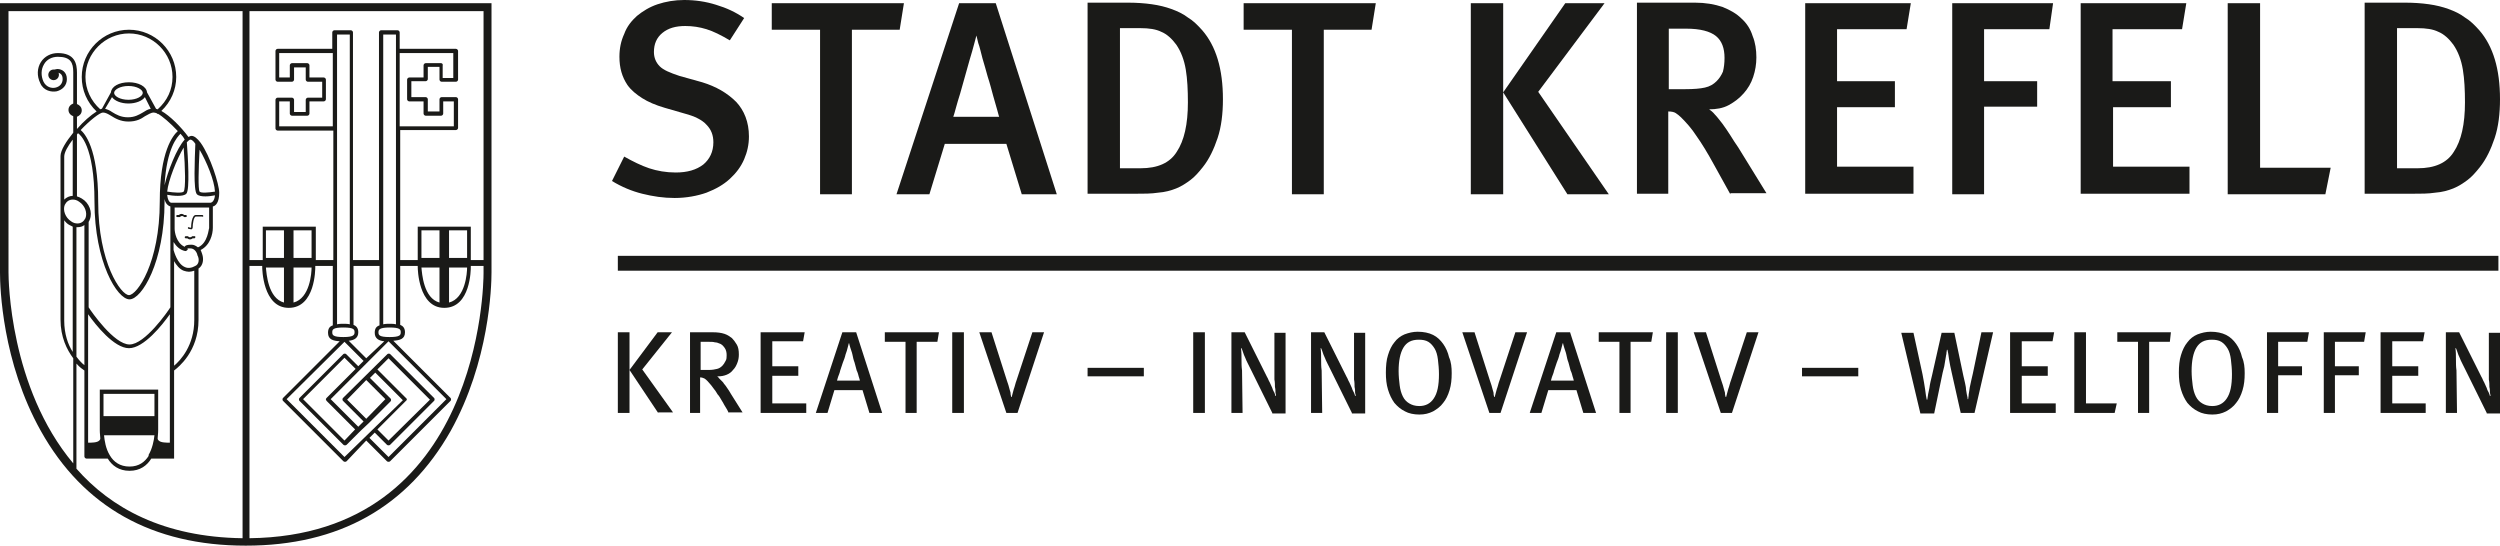 <?xml version="1.0" encoding="utf-8"?>
<!-- Generator: Adobe Illustrator 28.3.0, SVG Export Plug-In . SVG Version: 6.00 Build 0)  -->
<svg version="1.1" id="Pfad" xmlns="http://www.w3.org/2000/svg" xmlns:xlink="http://www.w3.org/1999/xlink" x="0px" y="0px"
	 viewBox="0 0 471 102.9" style="enable-background:new 0 0 471 102.9;" xml:space="preserve">
<style type="text/css">
	.st0{fill:#1A1A18;}
</style>
<g>
	<path class="st0" d="M141.1,25.7c0,1.5-0.3,2.9-0.9,4.3c-0.6,1.4-1.5,2.6-2.7,3.7c-1.2,1.1-2.6,1.9-4.4,2.6c-1.7,0.6-3.8,1-6,1
		c-2.1,0-4.1-0.3-6.1-0.8c-2-0.5-3.9-1.3-5.7-2.4l2.3-4.6c1.6,0.9,3.2,1.7,4.7,2.2c1.5,0.5,3.2,0.8,5,0.8c2.2,0,3.9-0.5,5.2-1.5
		c1.2-1,1.9-2.4,1.9-4.2c0-1.3-0.4-2.4-1.3-3.3c-0.8-0.9-2.2-1.6-4.1-2.1l-3.8-1.1c-1.7-0.5-3.1-1.1-4.2-1.8
		c-1.1-0.7-2.1-1.5-2.8-2.5c-1-1.5-1.5-3.2-1.5-5.3c0-1.6,0.3-3,0.9-4.3C118.1,5,119,3.9,120,3c1.1-0.9,2.4-1.7,3.9-2.2
		c1.5-0.5,3.2-0.8,5-0.8c2.1,0,4.1,0.3,6,0.9c2,0.6,3.7,1.4,5.3,2.5l-2.7,4.2c-1.7-1-3.1-1.7-4.4-2.1c-1.3-0.4-2.6-0.6-4-0.6
		c-1.8,0-3.2,0.4-4.3,1.3c-1.1,0.9-1.6,2.1-1.6,3.6c0,1.1,0.4,2,1.1,2.7c0.7,0.7,1.9,1.2,3.7,1.8l4.3,1.2c2.6,0.8,4.7,2,6.4,3.7
		C140.2,20.8,141.1,23,141.1,25.7z"/>
	<path class="st0" d="M169.5,5.6h-9v31h-6v-31h-9.1v-5h24.9L169.5,5.6z"/>
	<path class="st0" d="M192.5,36.6l-2.9-9.5H178l-2.9,9.5h-6.2l11.8-36h6.9l11.5,36H192.5z M188.3,22.1c-0.1-0.1-0.2-0.6-0.4-1.3
		c-0.2-0.7-0.5-1.7-0.8-2.8c-0.3-1.1-0.6-2.3-1-3.5c-0.3-1.2-0.7-2.4-1-3.5c-0.3-1.1-0.5-2.1-0.8-2.9c-0.2-0.8-0.3-1.3-0.4-1.6H184
		c-0.1,0.5-0.3,1.1-0.5,1.9c-0.2,0.8-0.5,1.8-0.8,2.8c-0.3,1-0.6,2.1-0.9,3.2c-0.3,1.1-0.6,2.2-0.9,3.2c-0.3,1-0.6,1.9-0.8,2.7
		c-0.2,0.8-0.4,1.4-0.5,1.7H188.3z"/>
	<path class="st0" d="M230.4,18.7c0,2.7-0.3,5.2-1,7.3c-0.7,2.1-1.6,4-2.8,5.5c-0.8,1-1.5,1.8-2.3,2.4c-0.8,0.6-1.7,1.2-2.7,1.6
		c-1,0.4-2.1,0.7-3.4,0.8c-1.3,0.2-2.7,0.2-4.4,0.2h-8.9v-36h7.5c1.7,0,3.2,0.1,4.6,0.3c1.4,0.2,2.6,0.5,3.7,0.9
		c1.1,0.4,2.2,0.9,3.1,1.6c1,0.6,1.8,1.4,2.7,2.4C229.1,8.7,230.4,13,230.4,18.7z M223.8,19.3c0-2.3-0.1-4.4-0.4-6.2
		c-0.3-1.8-0.9-3.4-1.8-4.7c-0.8-1.1-1.8-2-2.8-2.4c-1-0.5-2.3-0.7-4-0.7H211v26.4h3.9c3.2,0,5.5-1,6.8-3.1
		C223.1,26.5,223.8,23.4,223.8,19.3z"/>
	<path class="st0" d="M258.4,5.6h-9v31h-6v-31h-9.1v-5h24.9L258.4,5.6z"/>
	<path class="st0" d="M277.1,36.6v-36h6.1v36H277.1z M295.3,36.6l-12.1-19.2l11.7-16.8h7.4l-12.5,16.7l13.3,19.3H295.3z"/>
	<path class="st0" d="M326,36.6l-3.1-5.6c-1.2-2.2-2.3-4-3.3-5.4c-0.9-1.4-1.9-2.5-2.9-3.5c-0.3-0.3-0.7-0.6-1-0.8
		c-0.3-0.2-0.8-0.3-1.4-0.3v15.5h-5.9v-36h10.9c2,0,3.7,0.3,5.2,0.8c1.5,0.6,2.7,1.3,3.6,2.2c1,0.9,1.7,2,2.1,3.3
		c0.5,1.2,0.7,2.6,0.7,4c0,1.3-0.2,2.5-0.6,3.7c-0.4,1.2-1,2.2-1.8,3.1c-0.8,0.9-1.7,1.6-2.8,2.2c-1.1,0.6-2.4,0.8-3.7,0.8
		c0.3,0.2,0.7,0.5,1.1,1c0.5,0.5,0.9,1.1,1.4,1.7c0.5,0.7,1,1.4,1.5,2.2c0.5,0.8,1,1.6,1.5,2.3l5.3,8.6H326z M324.9,10.9
		c0-1.8-0.5-3.2-1.6-4.1c-1.1-0.9-3-1.4-5.6-1.4h-3.3v11.4h3.1c1.6,0,2.8-0.1,3.7-0.3c0.9-0.2,1.6-0.6,2.2-1.2
		c0.5-0.5,0.9-1.1,1.2-1.8C324.8,12.7,324.9,11.9,324.9,10.9z"/>
	<path class="st0" d="M340.1,36.6v-36H360l-0.8,4.9h-13.1v9.8h10.9v4.9h-10.9v11.2h14.4v5.1H340.1z"/>
	<path class="st0" d="M386.1,5.5h-12.3v9.8h10v4.8h-10v16.5h-6v-36h19L386.1,5.5z"/>
	<path class="st0" d="M392,36.6v-36h19.9l-0.8,4.9h-13.1v9.8H409v4.9h-10.9v11.2h14.4v5.1H392z"/>
	<path class="st0" d="M438.1,36.6h-18.4v-36h6.1v31h13.3L438.1,36.6z"/>
	<path class="st0" d="M471,18.7c0,2.7-0.3,5.2-1,7.3c-0.7,2.1-1.6,4-2.8,5.5c-0.8,1-1.5,1.8-2.3,2.4c-0.8,0.6-1.7,1.2-2.7,1.6
		c-1,0.4-2.1,0.7-3.4,0.8c-1.3,0.2-2.7,0.2-4.4,0.2h-8.9v-36h7.5c1.7,0,3.2,0.1,4.6,0.3c1.4,0.2,2.6,0.5,3.7,0.9
		c1.1,0.4,2.2,0.9,3.1,1.6c1,0.6,1.8,1.4,2.7,2.4C469.7,8.7,471,13,471,18.7z M464.4,19.3c0-2.3-0.1-4.4-0.4-6.2
		c-0.3-1.8-0.9-3.4-1.8-4.7c-0.8-1.1-1.8-2-2.8-2.4c-1-0.5-2.3-0.7-4-0.7h-3.8v26.4h3.9c3.2,0,5.5-1,6.8-3.1
		C463.7,26.5,464.4,23.4,464.4,19.3z"/>
</g>
<g>
	<path class="st0" d="M224.8,77.8V62.6h2.2v15.2H224.8z"/>
	<path class="st0" d="M239.7,77.8l-4-8.1l-0.6-1.2c-0.2-0.4-0.4-0.8-0.5-1.1c-0.2-0.4-0.3-0.7-0.4-1c-0.1-0.3-0.2-0.6-0.3-0.8
		l-0.1,0c0.1,0.7,0.1,1.4,0.1,2.1s0,1.4,0.1,2.1l0.1,8h-2.1V62.6h2.5l4.2,8.4c0.2,0.3,0.3,0.7,0.5,1c0.2,0.4,0.3,0.7,0.5,1.1
		c0.1,0.4,0.3,0.7,0.4,0.9c0.1,0.3,0.2,0.5,0.2,0.6l0.1,0c0-0.1,0-0.3-0.1-0.6c0-0.3,0-0.7-0.1-1.1c0-0.4,0-0.9-0.1-1.4
		c0-0.5,0-0.9,0-1.4l0-7.4h2.1v15.2H239.7z"/>
	<path class="st0" d="M254.7,77.8l-4-8.1l-0.6-1.2c-0.2-0.4-0.4-0.8-0.5-1.1c-0.2-0.4-0.3-0.7-0.4-1c-0.1-0.3-0.2-0.6-0.3-0.8
		l-0.1,0c0.1,0.7,0.1,1.4,0.1,2.1s0,1.4,0.1,2.1l0.1,8h-2.1V62.6h2.5l4.2,8.4c0.2,0.3,0.3,0.7,0.5,1c0.2,0.4,0.3,0.7,0.5,1.1
		c0.1,0.4,0.3,0.7,0.4,0.9c0.1,0.3,0.2,0.5,0.2,0.6l0.1,0c0-0.1,0-0.3-0.1-0.6c0-0.3,0-0.7-0.1-1.1c0-0.4,0-0.9-0.1-1.4
		c0-0.5,0-0.9,0-1.4l0-7.4h2.1v15.2H254.7z"/>
	<path class="st0" d="M273.5,70.3c0,1.2-0.1,2.2-0.4,3.2c-0.3,1-0.7,1.8-1.2,2.4c-0.5,0.7-1.2,1.2-1.9,1.6c-0.8,0.4-1.6,0.6-2.6,0.6
		c-1,0-2-0.2-2.7-0.6c-0.8-0.4-1.4-0.9-2-1.6c-0.5-0.7-0.9-1.5-1.2-2.5c-0.3-1-0.4-2-0.4-3.2c0-1.2,0.1-2.4,0.4-3.3
		c0.3-1,0.7-1.8,1.2-2.4c0.5-0.7,1.2-1.2,1.9-1.5c0.8-0.3,1.6-0.5,2.5-0.5c1.1,0,2.1,0.2,2.9,0.6c0.8,0.4,1.4,1,1.9,1.7
		c0.5,0.7,0.9,1.6,1.1,2.5C273.4,68.2,273.5,69.2,273.5,70.3z M271.1,70.5c0-1-0.1-1.9-0.2-2.8c-0.1-0.8-0.3-1.5-0.6-2
		c-0.3-0.5-0.7-1-1.2-1.3c-0.5-0.3-1.1-0.4-1.8-0.4c-1.4,0-2.3,0.5-2.9,1.5c-0.6,1-0.9,2.5-0.9,4.4c0,1,0.1,1.9,0.2,2.7
		c0.1,0.8,0.3,1.5,0.6,2.1c0.3,0.6,0.7,1,1.2,1.3c0.5,0.3,1.1,0.5,1.9,0.5c1.2,0,2.1-0.5,2.7-1.4C270.8,74.1,271.1,72.6,271.1,70.5z
		"/>
	<path class="st0" d="M282.7,77.8h-2.1l-5.1-15.2h2.3l2.9,9.1c0.1,0.3,0.2,0.6,0.3,0.9c0.1,0.4,0.2,0.7,0.3,1.1
		c0.1,0.2,0.1,0.5,0.1,0.6c0,0.2,0.1,0.3,0.1,0.5h0.1c0.1-0.5,0.3-1,0.4-1.5c0.2-0.5,0.3-1.1,0.5-1.6l3-9.1h2.2L282.7,77.8z"/>
	<path class="st0" d="M298.3,77.8l-1.3-4.3h-5.3l-1.3,4.3h-2.2l5-15.2h2.6l4.9,15.2H298.3z M296.5,71.7c0-0.1-0.1-0.4-0.2-0.7
		c-0.1-0.4-0.2-0.8-0.4-1.2c-0.1-0.5-0.3-1-0.4-1.5c-0.2-0.5-0.3-1-0.4-1.5c-0.1-0.5-0.3-0.9-0.4-1.3c-0.1-0.4-0.2-0.6-0.2-0.8h-0.1
		c0,0.1-0.1,0.4-0.2,0.8c-0.1,0.4-0.2,0.8-0.4,1.3c-0.1,0.5-0.3,1-0.5,1.5c-0.2,0.5-0.3,1-0.5,1.5c-0.1,0.5-0.3,0.9-0.4,1.2
		c-0.1,0.4-0.2,0.6-0.2,0.7H296.5z"/>
	<path class="st0" d="M311.1,64.4h-3.9v13.4h-2.1V64.4h-3.9v-1.8h10.2L311.1,64.4z"/>
	<path class="st0" d="M313.9,77.8V62.6h2.2v15.2H313.9z"/>
	<path class="st0" d="M326.3,77.8h-2.1l-5.1-15.2h2.3l2.9,9.1c0.1,0.3,0.2,0.6,0.3,0.9c0.1,0.4,0.2,0.7,0.3,1.1
		c0.1,0.2,0.1,0.5,0.1,0.6c0,0.2,0.1,0.3,0.1,0.5h0.1c0.1-0.5,0.3-1,0.4-1.5c0.2-0.5,0.3-1.1,0.5-1.6l3-9.1h2.2L326.3,77.8z"/>
</g>
<path class="st0" d="M204.9,70.9v-1.6h10.6v1.6H204.9z"/>
<g>
	<path class="st0" d="M116.4,77.8V62.6h2.2v15.2H116.4z M124,77.8l-5.4-8.1l5.3-7.1h2.7l-5.6,7l5.8,8.1H124z"/>
	<path class="st0" d="M137.3,77.8c-0.1-0.2-0.2-0.4-0.3-0.6c-0.1-0.2-0.2-0.3-0.3-0.5c-0.1-0.2-0.2-0.3-0.3-0.5
		c-0.1-0.2-0.2-0.4-0.4-0.7c-0.3-0.5-0.5-0.9-0.8-1.2c-0.2-0.3-0.4-0.7-0.6-0.9c-0.2-0.3-0.4-0.5-0.6-0.8c-0.2-0.2-0.4-0.5-0.7-0.8
		c-0.2-0.2-0.4-0.4-0.6-0.5c-0.2-0.1-0.5-0.2-0.8-0.2v6.7H130V62.6h4.3c0.9,0,1.6,0.1,2.2,0.3c0.6,0.2,1,0.5,1.4,0.8
		c0.3,0.3,0.6,0.7,0.9,1.2c0.3,0.5,0.4,1.1,0.4,1.9c0,0.6-0.1,1.1-0.3,1.6c-0.2,0.5-0.4,0.9-0.8,1.3c-0.3,0.4-0.7,0.7-1.2,0.9
		c-0.5,0.2-1,0.3-1.6,0.3h-0.2c0.2,0.1,0.3,0.3,0.4,0.4c0.1,0.1,0.2,0.2,0.3,0.3c0.1,0.1,0.2,0.2,0.3,0.3c0.1,0.1,0.2,0.2,0.3,0.4
		c0.2,0.2,0.4,0.5,0.6,0.8c0.2,0.3,0.5,0.7,0.7,1.1l2.2,3.5H137.3z M136.9,66.9c0-0.5-0.1-1-0.4-1.4c-0.3-0.4-0.6-0.7-1-0.8
		c-0.2-0.1-0.5-0.2-0.8-0.2c-0.3-0.1-0.7-0.1-1.1-0.1h-1.6v5.3h1.5c0.7,0,1.2-0.1,1.6-0.2c0.4-0.1,0.7-0.3,1-0.6
		c0.2-0.2,0.4-0.5,0.6-0.9C136.9,67.7,136.9,67.3,136.9,66.9z"/>
	<path class="st0" d="M143.3,77.8V62.6h8.3l-0.3,1.7h-5.8V69h4.9v1.8h-4.9V76h6.4v1.8H143.3z"/>
	<path class="st0" d="M163.8,77.8l-1.3-4.3h-5.3l-1.3,4.3h-2.2l5-15.2h2.6l4.9,15.2H163.8z M162,71.7c0-0.1-0.1-0.4-0.2-0.7
		c-0.1-0.4-0.2-0.8-0.4-1.2c-0.1-0.5-0.3-1-0.4-1.5c-0.2-0.5-0.3-1-0.4-1.5c-0.1-0.5-0.3-0.9-0.4-1.3c-0.1-0.4-0.2-0.6-0.2-0.8h-0.1
		c0,0.1-0.1,0.4-0.2,0.8c-0.1,0.4-0.2,0.8-0.4,1.3c-0.1,0.5-0.3,1-0.5,1.5c-0.2,0.5-0.3,1-0.5,1.5c-0.1,0.5-0.3,0.9-0.4,1.2
		c-0.1,0.4-0.2,0.6-0.2,0.7H162z"/>
	<path class="st0" d="M176.6,64.4h-3.9v13.4h-2.1V64.4h-3.9v-1.8h10.2L176.6,64.4z"/>
	<path class="st0" d="M179.4,77.8V62.6h2.2v15.2H179.4z"/>
	<path class="st0" d="M191.7,77.8h-2.1l-5.1-15.2h2.3l2.9,9.1c0.1,0.3,0.2,0.6,0.3,0.9c0.1,0.4,0.2,0.7,0.3,1.1
		c0.1,0.2,0.1,0.5,0.1,0.6s0.1,0.3,0.1,0.5h0.1c0.1-0.5,0.3-1,0.4-1.5c0.2-0.5,0.3-1.1,0.5-1.6l3-9.1h2.2L191.7,77.8z"/>
</g>
<path class="st0" d="M339.5,70.9v-1.6h10.6v1.6H339.5z"/>
<g>
	<rect x="116.4" y="48.2" class="st0" width="354.3" height="2.8"/>
</g>
<g>
	<path class="st0" d="M47,101.4V50.1h2.4v0.2c0,0.3,0.1,7.7,5,7.7c5,0,5-7.3,5-7.7v-0.2h3.3v11.2c-0.6,0.2-0.9,0.6-0.9,1.4
		c0,1.3,1,1.5,2.2,1.6L53.3,75c-0.1,0.1-0.1,0.4,0,0.5l11.4,11.4c0.1,0.1,0.2,0.1,0.3,0.1c0.1,0,0.2,0,0.3-0.1L69,83l3.9,3.9
		C73,87,73.1,87,73.2,87c0.1,0,0.2,0,0.3-0.1l11.4-11.4c0.1-0.1,0.1-0.4,0-0.5L74.1,64.2c1.2-0.1,2.2-0.3,2.2-1.6
		c0-0.8-0.4-1.2-0.9-1.4V50.1h3.3v0.2c0,0.3,0.1,7.7,5,7.7c5,0,5-7.3,5-7.7v-0.2h2.4v1.4C91.1,53.5,90.6,100.9,47,101.4 M14.4,42.8
		c0.1,0,0.1,0,0.2,0c0.5,0,0.9-0.1,1.3-0.4v26.4c-0.4-0.3-0.9-0.8-1.5-1.6V42.8z M12.1,41.5c0.3,0.4,0.6,0.7,1,0.9
		c0.2,0.1,0.4,0.2,0.6,0.3v23.6c-0.9-1.4-1.6-3.4-1.6-5.9V41.5z M13.7,36.9c-0.6,0-1.2,0.3-1.6,0.7v-8.1c0-0.8,0.7-2,1.6-3.2V36.9z
		 M14.7,25.1c0.3,0.2,3.1,2.2,3.1,12.9c0,11.4,4.3,18.4,6.6,18.4c2.3,0,6.6-7,6.6-18.4c0-0.2,0-0.3,0-0.5c0.2,1,0.8,1.3,1.1,1.4v4
		c0,0.1,0,0.2,0,0.2v14.8c-0.5,0.8-4.8,7-7.7,7c-2.9,0-7.2-6.2-7.7-7V41.8c0.1-0.1,0.1-0.2,0.2-0.4c0.6-1.4-0.1-3.2-1.5-4
		c-0.3-0.2-0.6-0.3-0.9-0.4V25.4C14.5,25.3,14.6,25.2,14.7,25.1 M31,34.9c0.4-7,2.4-9.1,3-9.7c0.3,0.3,0.6,0.7,0.8,1.1
		C33.3,27.9,31.6,32.3,31,34.9 M34.6,27.8c0.3,3.8,0.4,7.8,0,8.3c-0.3,0.3-1.8,0.2-3.1,0C31.7,34,33.3,30,34.6,27.8 M37.3,46.6
		c-0.4-0.3-0.8-0.5-1.2-0.5c-0.8,0-1.2,0.1-1.3,0.4c0,0,0,0,0,0c-1.6-0.7-1.9-2.8-1.9-3.4v-1.2h0v-2.8h6.5v3.9
		C39.3,43,39.2,45.8,37.3,46.6 M36.8,50.1c-0.7,0.4-1.4,0.5-2,0.2c-1.4-0.6-2-2.9-2.1-3.2v-1.5c0.5,0.8,1.2,1.5,2.2,1.7l0,0
		c0.2,0,0.3-0.1,0.4-0.2c0.1-0.1,0.1-0.2,0-0.3c0.1,0,0.3,0,0.6,0c0.7,0,1.2,0.7,1.3,1.3C37.6,48.8,37.5,49.8,36.8,50.1 M32.8,49.2
		c0.4,0.7,1,1.5,1.8,1.8c0.3,0.1,0.7,0.2,1,0.2c0.3,0,0.7-0.1,1-0.2v9.3c0,4.8-2.6,7.6-3.8,8.6V49.2z M20.7,85.8
		C20.7,85.8,20.7,85.8,20.7,85.8C20.7,85.8,20.7,85.8,20.7,85.8c-0.8-1.3-1-2.8-1.1-3.8h9.5c-0.1,1-0.4,2.5-1.1,3.7c0,0,0,0.1,0,0.1
		l0,0.1c-0.7,1.1-1.8,2-3.6,2C22.6,87.9,21.4,87,20.7,85.8 M32,83.4c-0.7,0-1.7,0-2.1-0.4c-0.1-0.1-0.2-0.2-0.2-0.4v0
		c0.1-0.9,0.1-1.5,0.1-1.6v-7.6H18.8V81c0,0.1,0,0.7,0.1,1.6c0,0,0,0,0,0v0c0,0.2-0.1,0.3-0.2,0.4c-0.4,0.4-1.4,0.4-2.1,0.4V59.2
		c1.4,2,4.9,6.4,7.7,6.4c2.8,0,6.3-4.4,7.7-6.4V83.4z M29.1,78.4h-9.6v-4.2h9.6V78.4z M13.4,41.7c-1.1-0.7-1.6-2.1-1.2-3.1
		c0.3-0.6,0.8-1,1.5-1c0.4,0,0.8,0.1,1.2,0.4c1.1,0.7,1.6,2.1,1.2,3.1c-0.3,0.6-0.8,1-1.5,1C14.2,42.1,13.8,42,13.4,41.7 M37.1,36.6
		c0.3,0.3,0.9,0.4,1.6,0.4c0.6,0,1.3-0.1,1.8-0.2c-0.1,1.1-0.6,1.4-0.9,1.4l-7.3,0l0,0.1h0v-0.1c-0.3,0-0.7-0.4-0.8-1.5
		c0.5,0.1,1.3,0.2,2,0.2c0.7,0,1.3-0.1,1.6-0.4c0.7-0.7,0.3-7,0.1-9.7c0.3-0.3,0.5-0.5,0.7-0.5c0.2,0,0.6,0.3,0.9,0.8
		C36.7,30,36.4,35.9,37.1,36.6 M37.6,28.2c1.3,2.2,2.8,5.8,2.9,7.9c-1.3,0.2-2.6,0.3-2.9,0C37.3,35.6,37.4,31.9,37.6,28.2
		 M19.4,21.2c0.5,0,1,0.3,1.5,0.6c0.8,0.5,1.8,1.1,3.3,1.1c1.5,0,2.4-0.5,3.1-1c0.6-0.3,1.1-0.7,1.7-0.7c0.1,0,0.3,0.1,0.5,0.1
		l0.1,0.2c0,0,0,0,0.1-0.1c0.9,0.5,2.4,1.8,3.8,3.3c-0.9,0.8-3.4,3.8-3.4,13.3c0,11.6-4.3,17.6-5.8,17.6c-1.5,0-5.8-6.1-5.8-17.6
		c0-10.2-2.6-12.9-3.3-13.5C16.9,22.7,18.8,21.2,19.4,21.2 M21.5,17.5c0-0.6,1.1-1.3,2.7-1.3s2.7,0.7,2.7,1.3c0,0.6-1.1,1.3-2.7,1.3
		S21.5,18.1,21.5,17.5 M21.1,18.3c0.5,0.7,1.7,1.2,3.1,1.2c1.4,0,2.6-0.5,3.1-1.2l1.1,2.2c-0.6,0.1-1,0.4-1.5,0.7
		c-0.7,0.4-1.5,0.9-2.8,0.9c-1.3,0-2.2-0.5-3-1c-0.4-0.3-0.9-0.5-1.3-0.6L21.1,18.3z M16.1,14.5c0-4.5,3.7-8.2,8.2-8.2
		c4.5,0,8.2,3.7,8.2,8.2c0,2.4-1,4.5-2.8,6.1c-0.1,0-0.2-0.1-0.3-0.1l-1.7-3.1c-0.1-1.1-1.6-1.9-3.4-1.9c-1.9,0-3.3,0.8-3.4,1.9
		l-1.7,3.1c-0.1,0-0.2,0-0.3,0.1C17.1,19,16.1,16.8,16.1,14.5 M14.4,88.3V68.5c0.6,0.7,1.2,1.1,1.5,1.3v13.9c0,0,0,0,0,0V86
		c0,0.2,0.2,0.4,0.4,0.4h4c0.8,1.3,2.1,2.3,4.1,2.3c2,0,3.3-1,4.1-2.3h4.3V69.8c0.8-0.6,4.6-3.6,4.6-9.5v-9.7c0.9-0.6,1-1.8,0.7-2.7
		c-0.1-0.3-0.2-0.6-0.3-0.8c1.8-0.9,2.3-3,2.3-4.2v-4c0.5-0.1,1.2-0.7,1.2-2.6c0-1.6-1.7-6.9-3.5-9.4c0,0,0,0,0,0l0,0
		c-0.6-0.8-1.2-1.3-1.7-1.3c-0.2,0-0.4,0.1-0.6,0.2c-1.4-1.9-3.5-4-5.1-4.9c1.8-1.7,2.8-4,2.8-6.4c0-4.9-4-8.9-8.9-8.9
		c-4.9,0-8.9,4-8.9,8.9c0,2.5,1,4.8,2.8,6.5c-1.1,0.7-2.5,1.9-3.7,3.3V22c0.5-0.2,0.9-0.6,0.9-1.2c0-0.6-0.4-1-0.9-1.2v-5.9
		c0-1.7-0.4-3.7-3.6-3.7c-1.3,0-2.5,0.6-3.2,1.7c-0.7,1.1-0.8,2.6-0.1,4c0.6,1.4,2.1,1.7,3.1,1.5c1.1-0.3,1.9-1.1,1.9-2.3
		c0-1.3-0.9-1.9-1.8-1.9c-0.2,0-0.4,0.1-0.5,0.1c-0.1,0-0.1,0-0.2,0c-0.6,0-1,0.5-1,1c0,0.6,0.5,1,1,1c0.6,0,1-0.5,1-1
		c0-0.1,0-0.3-0.1-0.4c0.3,0.1,0.8,0.3,0.8,1.2c0,0.8-0.5,1.4-1.3,1.6c-0.8,0.2-1.8-0.1-2.3-1.1c-0.5-1.1-0.5-2.3,0.1-3.3
		c0.5-0.9,1.5-1.4,2.6-1.4c2.4,0,2.9,1.1,2.9,2.9v5.9c-0.5,0.2-0.9,0.6-0.9,1.2c0,0.6,0.4,1,0.9,1.2v3.1c-1.3,1.6-2.4,3.3-2.4,4.4
		v30.8c0,3.3,1.2,5.7,2.4,7.3v19.8c-12-14.3-12.2-34.7-12.2-36V2.1h44.1v99.3C30.8,101.2,20.9,95.7,14.4,88.3 M55.3,50.4h3.4
		c0,1-0.3,5.8-3.4,6.6V50.4z M53.5,50.4V57c-3-0.8-3.3-5.5-3.4-6.6H53.5z M53.5,48.6h-3.4v-5.2h3.4V48.6z M58.7,48.6h-3.4v-5.2h3.4
		V48.6z M83.1,11.9h-2.9c-0.2,0-0.4,0.2-0.4,0.4v2.3h-2.7c-0.2,0-0.4,0.2-0.4,0.4v3.7c0,0.2,0.2,0.4,0.4,0.4h2.7v2.3
		c0,0.2,0.2,0.4,0.4,0.4h2.9c0.2,0,0.4-0.2,0.4-0.4v-2.3h2v4.7H75.3V10h10.1v4.7h-2v-2.3C83.5,12.1,83.3,11.9,83.1,11.9 M73.4,61
		c-0.4,0-0.8,0-1.2,0.1V6.5h2.4v54.6C74.2,61,73.8,61,73.4,61 M73.4,63.5c-2,0-2.1-0.4-2.1-0.9c0-0.5,0.2-0.9,2.1-0.9
		c2,0,2.1,0.4,2.1,0.9C75.5,63.1,75.4,63.5,73.4,63.5 M70.6,81.5l2.3,2.3c0.1,0.1,0.2,0.1,0.3,0.1c0.1,0,0.2,0,0.3-0.1l8.3-8.3
		c0.1-0.1,0.1-0.4,0-0.5l-8.3-8.3c-0.1-0.1-0.4-0.1-0.5,0L64.6,75c-0.1,0.1-0.1,0.4,0,0.5l3.9,3.9l-1,1l-5.2-5.2l10.9-10.9
		l10.9,10.9L73.2,86.1l-3.6-3.6L70.6,81.5z M76.5,75l-5.4-5.4l2.1-2.1l7.8,7.8L73.2,83l-2.1-2.1l5.4-5.4
		C76.7,75.4,76.7,75.1,76.5,75 M69,71.6l3.6,3.6L69,78.9l-3.6-3.6L69,71.6z M61.5,75.5l5.4,5.4L64.9,83l-7.8-7.8l7.8-7.8l2.1,2.1
		L61.5,75c-0.1,0.1-0.1,0.2-0.1,0.3C61.4,75.3,61.5,75.4,61.5,75.5 M64.9,64.4l3.6,3.6l-1,1l-2.3-2.3c-0.1-0.1-0.4-0.1-0.5,0
		L56.4,75c-0.1,0.1-0.1,0.4,0,0.5l8.3,8.3c0.1,0.1,0.2,0.1,0.3,0.1c0.1,0,0.2,0,0.3-0.1l2.6-2.6h0v0l1.6-1.5l0,0h0l4.1-4.1
		c0.1-0.1,0.1-0.4,0-0.5l-3.9-3.9l1-1l5.2,5.2L64.9,86.1L54,75.2L64.9,64.4z M64.7,61.7c2,0,2.1,0.4,2.1,0.9c0,0.5-0.2,0.9-2.1,0.9
		c-2,0-2.1-0.4-2.1-0.9C62.6,62.1,62.7,61.7,64.7,61.7 M65.9,61.1C65.5,61,65.1,61,64.7,61c-0.4,0-0.8,0-1.2,0.1V6.5h2.4V61.1z
		 M66.6,50.1h4.9v11.2c-0.6,0.2-0.9,0.6-0.9,1.4c0,1.1,0.8,1.5,1.8,1.6L69,67.5l-3.3-3.3c1-0.1,1.8-0.5,1.8-1.6
		c0-0.8-0.4-1.2-0.9-1.4V50.1z M55,21.8h2.9c0.2,0,0.4-0.2,0.4-0.4v-2.3H61c0.2,0,0.4-0.2,0.4-0.4V15c0-0.2-0.2-0.4-0.4-0.4h-2.7
		v-2.3c0-0.2-0.2-0.4-0.4-0.4H55c-0.2,0-0.4,0.2-0.4,0.4v2.3h-2V10h10.1v13.8H52.6v-4.7h2v2.3C54.6,21.6,54.8,21.8,55,21.8
		 M84.6,50.4H88c0,1-0.3,5.8-3.4,6.6V50.4z M82.8,50.4V57c-3-0.8-3.3-5.5-3.4-6.6H82.8z M82.8,48.6h-3.4v-5.2h3.4V48.6z M88,48.6
		h-3.4v-5.2H88V48.6z M91.1,49h-2.4v-6.3h-10V49h-3.3V24.5h10.5c0.2,0,0.4-0.2,0.4-0.4v-5.4c0-0.2-0.2-0.4-0.4-0.4h-2.7
		c-0.2,0-0.4,0.2-0.4,0.4v2.3h-2.2v-2.3c0-0.2-0.2-0.4-0.4-0.4h-2.7v-3h2.7c0.2,0,0.4-0.2,0.4-0.4v-2.3h2.2V15
		c0,0.2,0.2,0.4,0.4,0.4h2.7c0.2,0,0.4-0.2,0.4-0.4V9.6c0-0.2-0.2-0.4-0.4-0.4H75.3V6.1c0-0.2-0.2-0.4-0.4-0.4h-3.1
		c-0.2,0-0.4,0.2-0.4,0.4V49h-4.9V6.1c0-0.2-0.2-0.4-0.4-0.4h-3.1c-0.2,0-0.4,0.2-0.4,0.4v3.1H52.3c-0.2,0-0.4,0.2-0.4,0.4V15
		c0,0.2,0.2,0.4,0.4,0.4H55c0.2,0,0.4-0.2,0.4-0.4v-2.3h2.2V15c0,0.2,0.2,0.4,0.4,0.4h2.7v3h-2.7c-0.2,0-0.4,0.2-0.4,0.4v2.3h-2.2
		v-2.3c0-0.2-0.2-0.4-0.4-0.4h-2.7c-0.2,0-0.4,0.2-0.4,0.4v5.4c0,0.2,0.2,0.4,0.4,0.4h10.5V49h-3.3v-6.3h-10V49H47V2.1h44.1V49z
		 M0,0.6v50.8c0,2.7,0.4,16.8,7.7,29.8c8,14.3,21,21.6,38.6,21.6c17.6,0,30.5-7.3,38.6-21.6c7.3-13.1,7.7-27.2,7.7-29.9V0.6H0z"/>
	<path class="st0" d="M35.2,40.7c0-0.1-0.1-0.2-0.2-0.2h-0.3c-0.1-0.1-0.3-0.2-0.5-0.2c-0.2,0-0.4,0.1-0.5,0.2h-0.3
		c-0.1,0-0.2,0.1-0.2,0.2c0,0.1,0.1,0.2,0.2,0.2h0.4c0.1,0,0.1,0,0.2-0.1c0,0,0.1-0.1,0.3-0.1c0.2,0,0.3,0.1,0.3,0.1
		c0,0.1,0.1,0.1,0.2,0.1H35C35.1,40.9,35.2,40.8,35.2,40.7"/>
	<path class="st0" d="M36.7,44.5h-0.4c-0.1,0-0.1,0-0.2,0.1c0,0-0.1,0.1-0.3,0.1c-0.2,0-0.3-0.1-0.3-0.1c0-0.1-0.1-0.1-0.2-0.1H35
		c-0.1,0-0.2,0.1-0.2,0.2c0,0.1,0.1,0.2,0.2,0.2h0.3c0.1,0.1,0.3,0.2,0.5,0.2c0.2,0,0.4-0.1,0.5-0.2h0.3c0.1,0,0.2-0.1,0.2-0.2
		C36.8,44.6,36.8,44.5,36.7,44.5"/>
	<path class="st0" d="M38.3,40.7c0-0.1-0.1-0.2-0.2-0.2h-1.2c-0.8,0-0.9,2-0.9,2.4c-0.1,0-0.3,0-0.4-0.1c-0.1,0-0.2,0-0.2,0.1
		c0,0.1,0,0.2,0.1,0.2c0.1,0,0.3,0.1,0.5,0.1c0.1,0,0.2,0,0.2-0.1c0.1-0.1,0.1-0.1,0.1-0.2c0-0.7,0.2-2.1,0.6-2.1h1.2
		C38.2,40.9,38.3,40.8,38.3,40.7"/>
</g>
<g>
	<path class="st0" d="M372,77.8h-2.6l-1.7-7.6c-0.2-0.9-0.4-1.8-0.5-2.5c-0.1-0.8-0.2-1.4-0.3-1.8h-0.1c0,0.2-0.1,0.4-0.1,0.8
		c-0.1,0.3-0.1,0.7-0.2,1.1c-0.1,0.4-0.1,0.8-0.2,1.2c-0.1,0.4-0.2,0.8-0.3,1.2l-1.6,7.7h-2.6l-3.6-15.2h2.3l1.7,7.8
		c0.2,1.1,0.4,2.1,0.5,2.9c0.1,0.8,0.2,1.5,0.3,1.9h0.1c0.1-0.7,0.2-1.4,0.4-2.2c0.1-0.8,0.3-1.6,0.5-2.4l1.8-8h2.4l1.7,8.1
		c0.1,0.4,0.2,0.9,0.3,1.3c0.1,0.5,0.2,0.9,0.2,1.3c0.1,0.4,0.1,0.8,0.2,1.1c0.1,0.3,0.1,0.6,0.1,0.7h0.1c0-0.2,0.1-0.5,0.1-0.9
		c0.1-0.4,0.1-0.8,0.2-1.3c0.1-0.5,0.2-0.9,0.3-1.4c0.1-0.5,0.2-0.9,0.3-1.3l1.6-7.7h2.2L372,77.8z"/>
	<path class="st0" d="M378.7,77.8V62.6h8.3l-0.3,1.7h-5.8V69h4.9v1.8h-4.9V76h6.4v1.8H378.7z"/>
	<path class="st0" d="M398.4,77.8h-7.6V62.6h2.2V76h5.8L398.4,77.8z"/>
	<path class="st0" d="M408.8,64.4h-3.9v13.4h-2.1V64.4h-3.9v-1.8H409L408.8,64.4z"/>
	<path class="st0" d="M422.9,70.3c0,1.2-0.1,2.2-0.4,3.2c-0.3,1-0.7,1.8-1.2,2.4c-0.5,0.7-1.2,1.2-1.9,1.6c-0.8,0.4-1.6,0.6-2.6,0.6
		c-1,0-2-0.2-2.7-0.6c-0.8-0.4-1.4-0.9-2-1.6c-0.5-0.7-0.9-1.5-1.2-2.5c-0.3-1-0.4-2-0.4-3.2c0-1.2,0.1-2.4,0.4-3.3
		c0.3-1,0.7-1.8,1.2-2.4c0.5-0.7,1.2-1.2,1.9-1.5c0.8-0.3,1.6-0.5,2.5-0.5c1.1,0,2.1,0.2,2.9,0.6c0.8,0.4,1.4,1,1.9,1.7
		c0.5,0.7,0.9,1.6,1.1,2.5C422.8,68.2,422.9,69.2,422.9,70.3z M420.5,70.5c0-1-0.1-1.9-0.2-2.8c-0.1-0.8-0.3-1.5-0.6-2
		c-0.3-0.5-0.7-1-1.2-1.3c-0.5-0.3-1.1-0.4-1.8-0.4c-1.4,0-2.3,0.5-2.9,1.5c-0.6,1-0.9,2.5-0.9,4.4c0,1,0.1,1.9,0.2,2.7
		c0.1,0.8,0.3,1.5,0.6,2.1c0.3,0.6,0.7,1,1.2,1.3c0.5,0.3,1.1,0.5,1.9,0.5c1.2,0,2.1-0.5,2.7-1.4C420.2,74.1,420.5,72.6,420.5,70.5z
		"/>
	<path class="st0" d="M434.7,64.4h-5.5V69h4.5v1.7h-4.5v7.1h-2.1V62.6h7.9L434.7,64.4z"/>
	<path class="st0" d="M445.4,64.4h-5.5V69h4.5v1.7h-4.5v7.1h-2.1V62.6h7.9L445.4,64.4z"/>
	<path class="st0" d="M448.5,77.8V62.6h8.3l-0.3,1.7h-5.8V69h4.9v1.8h-4.9V76h6.3v1.8H448.5z"/>
	<path class="st0" d="M468.5,77.8l-4-8.1l-0.6-1.2c-0.2-0.4-0.4-0.8-0.5-1.1c-0.2-0.4-0.3-0.7-0.4-1c-0.1-0.3-0.2-0.6-0.3-0.8
		l-0.1,0c0.1,0.7,0.1,1.4,0.1,2.1c0,0.7,0,1.4,0.1,2.1l0.1,8h-2.1V62.6h2.5l4.2,8.4c0.2,0.3,0.3,0.7,0.5,1c0.2,0.4,0.3,0.7,0.5,1.1
		c0.1,0.4,0.3,0.7,0.4,0.9c0.1,0.3,0.2,0.5,0.2,0.6l0.1,0c0-0.1,0-0.3-0.1-0.6c0-0.3,0-0.7-0.1-1.1c0-0.4,0-0.9-0.1-1.4
		c0-0.5,0-0.9,0-1.4l0-7.4h2.1v15.2H468.5z"/>
</g>
</svg>
